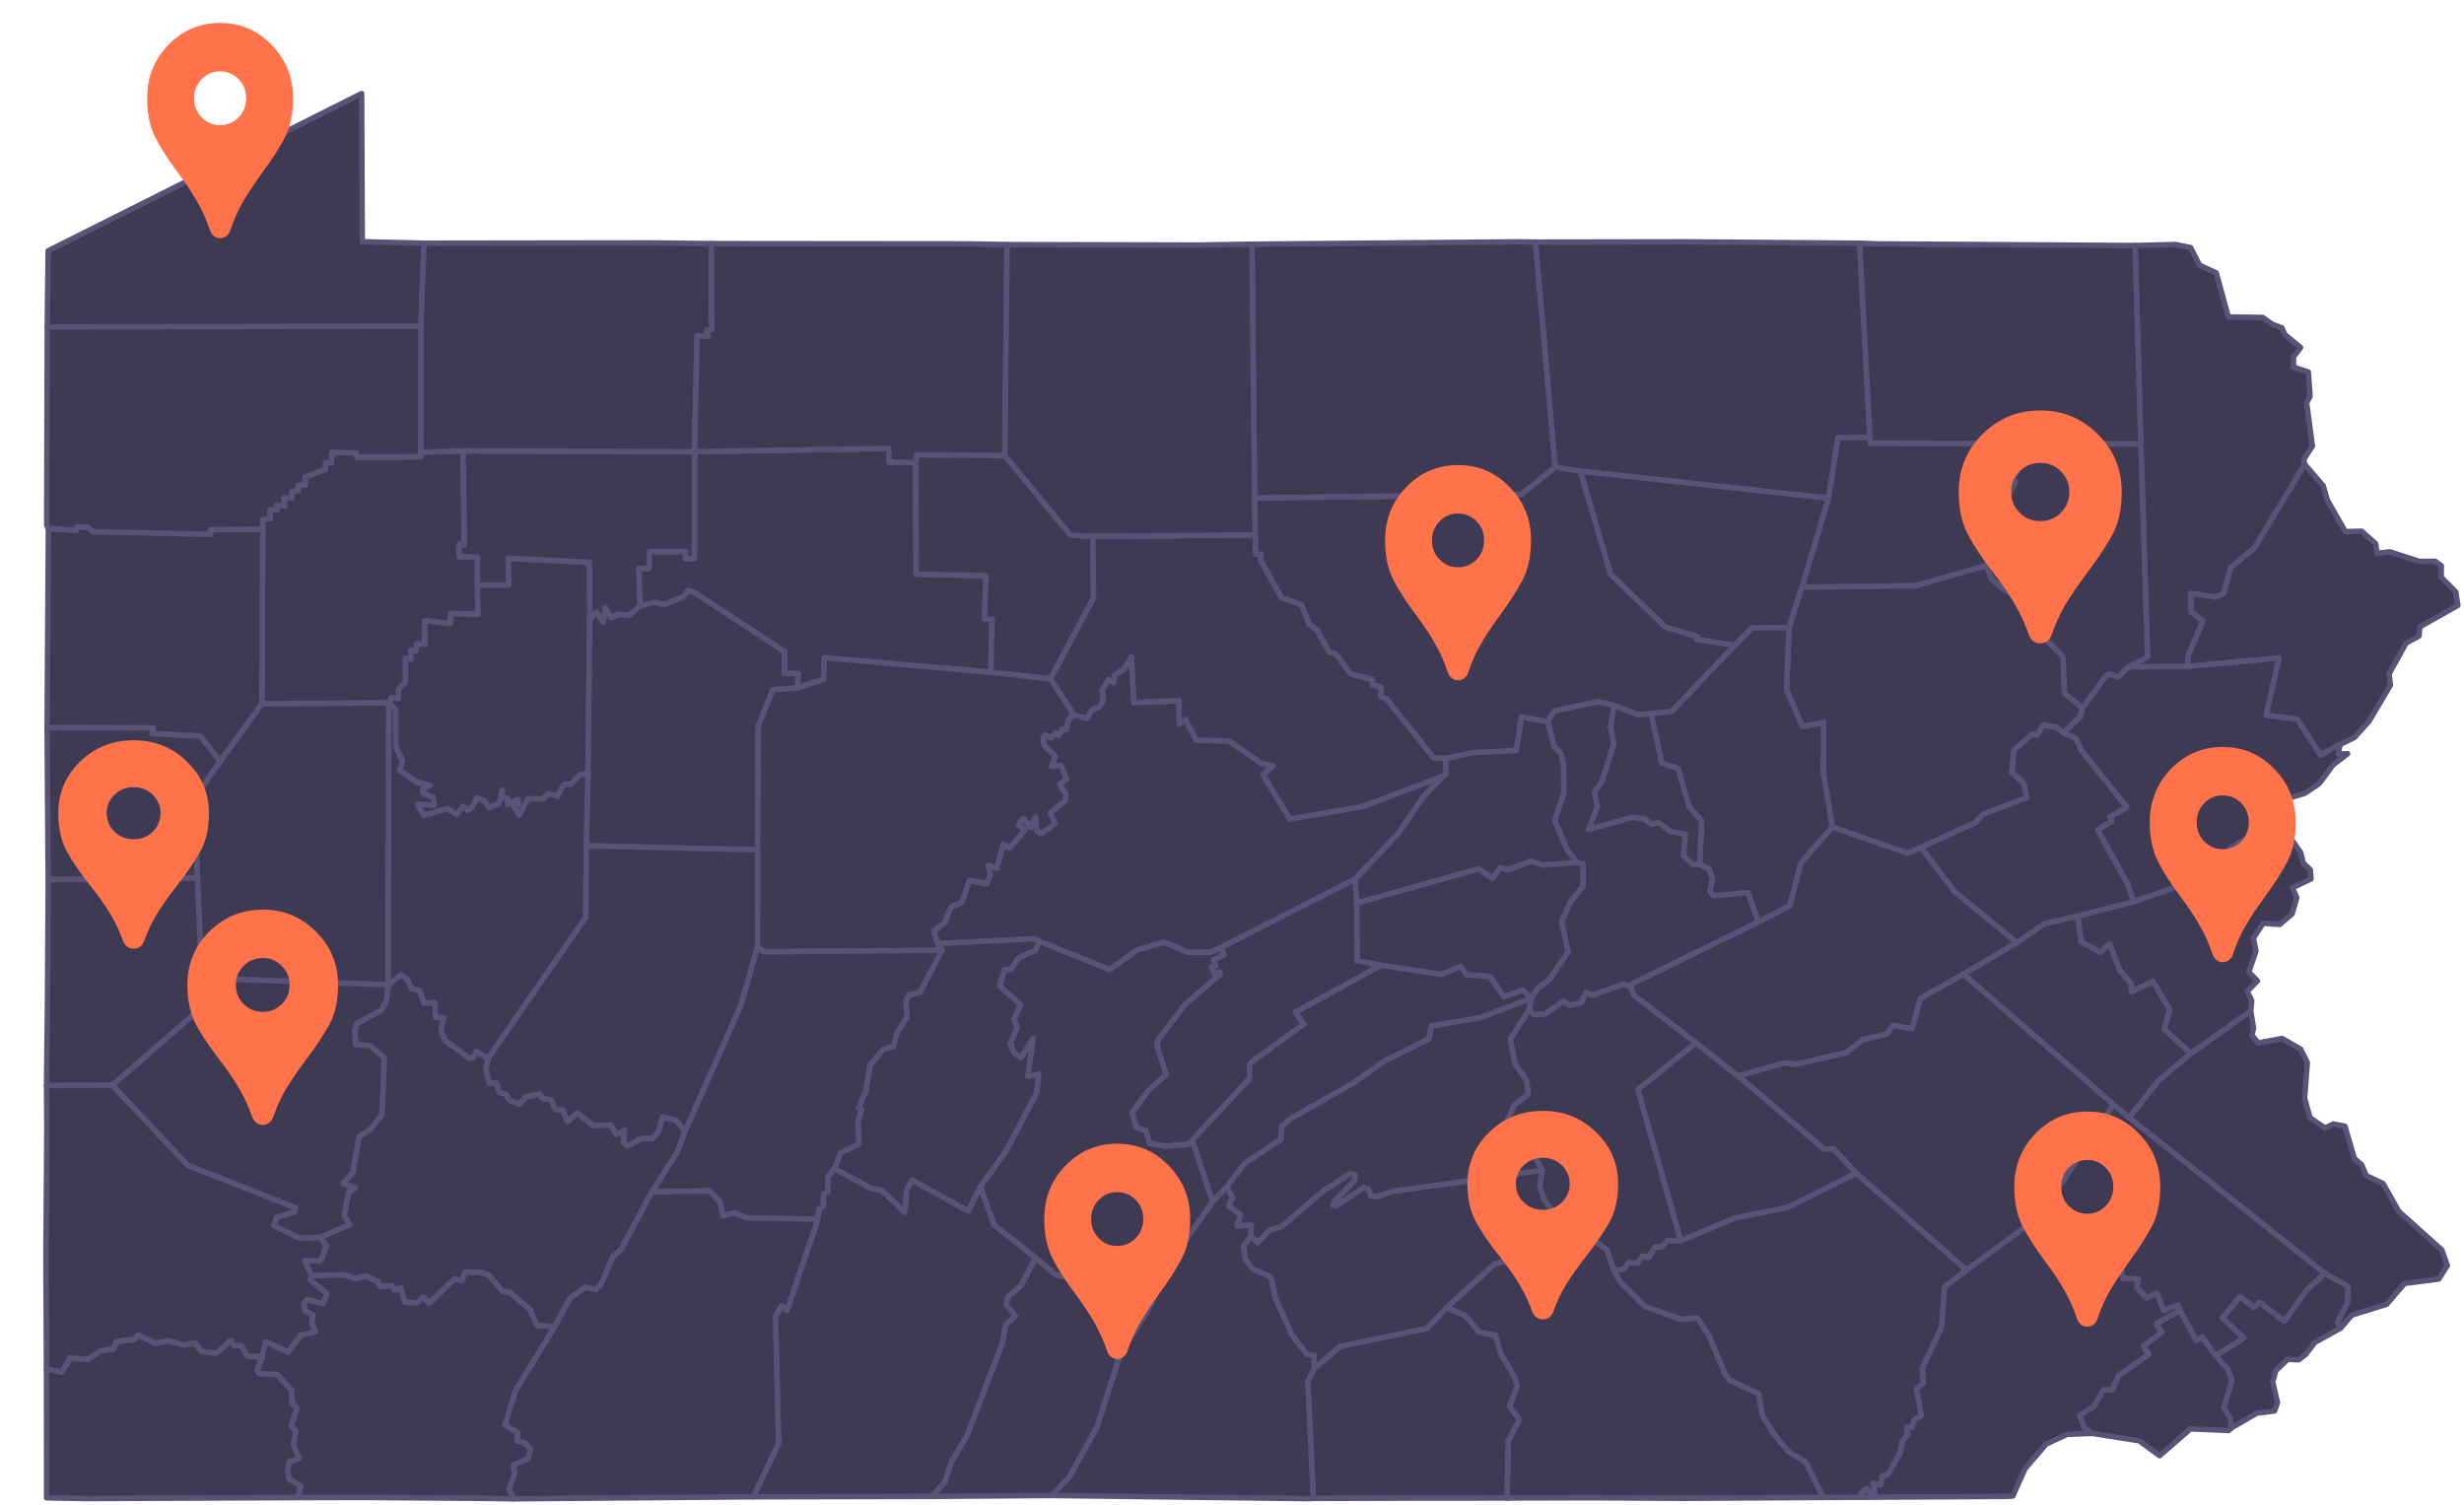 <?xml version="1.0" encoding="UTF-8"?> <svg xmlns="http://www.w3.org/2000/svg" width="452" height="276" viewBox="0 0 452 276" fill="none"><path fill-rule="evenodd" clip-rule="evenodd" d="M390.438 122.346L393.951 120.486L392.711 81.428L391.663 45.042L399.029 44.85L401.848 45.411L403.486 48.644L406.557 50.061L408.771 58.135L415.089 58.239L416.831 59.478L418.617 60.157L419.148 61.397L422.026 63.744L420.742 65.472L420.713 67.331L423.444 68.232L423.768 72.69L423.134 73.915L424.196 81.827L422.587 84.307L422.794 85.192L413.613 100.47L409.199 104.116L407.915 108.884L406.468 109.548L401.877 108.884L401.981 112.264L404.136 113.918L401.39 120.324L401.346 122.258L390.438 122.346Z" fill="#3F3A54" stroke="#5A5378" stroke-linecap="round" stroke-linejoin="round"></path><path fill-rule="evenodd" clip-rule="evenodd" d="M343.024 80.204L343.098 81.281L372.827 81.399L369.151 88.057L369.712 88.293L367.247 93.577L369.122 95.231L364.398 103.748L351.364 107.468L330.536 107.718L335.407 91.363L337.134 80.263L343.024 80.204Z" fill="#3F3A54" stroke="#5A5378" stroke-linecap="round" stroke-linejoin="round"></path><path fill-rule="evenodd" clip-rule="evenodd" d="M382.023 129.904L378.687 127.173L378.451 120.619L374.672 116.59L375.779 111.999L367.528 108.146L365.196 106.035L364.398 103.747L369.122 95.23L367.247 93.577L369.712 88.292L369.152 88.056L372.827 81.399L392.71 81.428L393.95 120.487L390.437 122.346L388.533 124.236L387.027 123.645L386.215 124.147L382.023 129.904Z" fill="#3F3A54" stroke="#5A5378" stroke-linecap="round" stroke-linejoin="round"></path><path fill-rule="evenodd" clip-rule="evenodd" d="M146.257 126.214L146.449 123.587L143.851 123.528L143.94 119.557L127.437 108.722L126.271 108.324L125.355 109.49L121.798 110.936L120.263 110.494L117.384 111.143L117.178 104.264L119.038 104.235L119.126 101.179L125.828 101.164L125.754 102.508L127.378 102.434L127.407 82.861L163.041 82.255L163.07 84.765L167.971 84.853L168.074 105.312L180.872 105.608L180.607 113.549L181.994 113.593L181.758 123.321L151.202 120.664L151.099 124.59L146.257 126.214Z" fill="#3F3A54" stroke="#5A5378" stroke-linecap="round" stroke-linejoin="round"></path><path fill-rule="evenodd" clip-rule="evenodd" d="M48.051 129.137L48.184 97.09L48.139 95.334L49.571 95.112L49.483 93.592L50.841 93.503L50.678 92.721L52.213 92.78L52.081 91.348L53.527 91.304L53.498 90.153L54.708 90.079L54.679 89.016L55.992 88.972V87.54L59.697 86.064L59.712 84.898L60.775 84.824L60.878 82.964L65.41 83.097L65.425 83.835L77.13 83.791L77.16 82.964L84.954 82.698L85.175 99.969L84.29 99.806L84.245 102.124L87.596 102.183L87.567 107.32L87.685 112.708L82.651 112.545V114.391L77.942 113.889V118.184L76.422 118.125L76.304 119.424L75.329 119.35L75.359 120.959L74.385 120.797L74.4 125.137L73.13 126.45L73.071 128.148L71.772 128L71.329 128.93L48.051 129.137Z" fill="#3F3A54" stroke="#5A5378" stroke-linecap="round" stroke-linejoin="round"></path><path fill-rule="evenodd" clip-rule="evenodd" d="M117.384 111.143L115.465 112.885L113.472 112.693L112.085 113.357L111.066 111.483L110.609 114.213L109.457 112.294L108.188 113.652L108.129 103.172L93.235 102.434L93.338 107.335L87.566 107.32L87.596 102.183L84.245 102.124L84.289 99.806L85.175 99.969L84.954 82.698L127.407 82.861L127.377 102.434L125.754 102.508L125.827 101.164L119.126 101.179L119.037 104.235L117.177 104.264L117.384 111.143Z" fill="#3F3A54" stroke="#5A5378" stroke-linecap="round" stroke-linejoin="round"></path><path fill-rule="evenodd" clip-rule="evenodd" d="M167.971 84.853L168.192 83.406L184.326 83.554L196.356 98.153L200.46 98.404L200.608 109.681L192.71 124.531L181.758 123.321L181.994 113.593L180.606 113.549L180.872 105.607L168.074 105.312L167.971 84.853Z" fill="#3F3A54" stroke="#5A5378" stroke-linecap="round" stroke-linejoin="round"></path><path fill-rule="evenodd" clip-rule="evenodd" d="M450.883 111.054L443.916 114.98L443.739 116.693L441.377 117.962L438.248 123.631L438.513 125.668L434.572 132.325L431.9 135.292L429.273 136.561L425.686 138.539L421.42 131.941L415.693 131.203L418.04 120.708L401.345 122.258L401.389 120.324L404.135 113.918L401.979 112.264L401.876 108.884L406.467 109.548L407.913 108.884L409.198 104.116L413.611 100.47L422.793 85.192L426.188 89.134L426.97 91.805L430.232 97.518L433.214 97.444L435.797 99.732L436.048 101.489L438.425 101.238L443.827 102.98L446.721 102.965L447.842 103.791L447.813 105.873L450.485 108.574L450.883 111.054Z" fill="#3F3A54" stroke="#5A5378" stroke-linecap="round" stroke-linejoin="round"></path><path fill-rule="evenodd" clip-rule="evenodd" d="M285.263 85.68L289.913 86.403L295.448 105.327L305.545 115.025L311.375 116.782L311.183 117.239L318.239 118.376L306.696 130.509L302.843 130.937L300.349 131.1L296.098 129.402L293.131 128.738L285.1 130.436L283.934 132.399L279.122 131.543L278.163 137.698L270.192 138.082L265.188 139.159L262.973 139.056L254.338 128.221L253.275 127.764L253.32 126.022L251.74 125.638V124.723L247.755 123.616L245.024 119.97L243.813 119.645L241.555 115.542L240.197 114.567L238.765 110.966L235.09 109.681L231.222 102.758L231.266 101.696L230.336 101.651L230.248 98.123L230.145 91.333L279.019 90.698L285.263 85.68Z" fill="#3F3A54" stroke="#5A5378" stroke-linecap="round" stroke-linejoin="round"></path><path fill-rule="evenodd" clip-rule="evenodd" d="M318.24 118.376L311.184 117.239L311.376 116.782L305.545 115.025L295.449 105.327L289.913 86.403L335.407 91.363L330.536 107.718L328.204 115.129L321.428 115.188L318.24 118.376Z" fill="#3F3A54" stroke="#5A5378" stroke-linecap="round" stroke-linejoin="round"></path><path fill-rule="evenodd" clip-rule="evenodd" d="M40.375 139.691L36.773 135.056L27.917 134.569L28.109 133.55L8.639 133.491L8.875 96.943L13.953 97.282L14.071 96.677L16.034 96.662L17.038 97.518L38.619 98.005L38.589 97.164L48.184 97.09L48.051 129.137L40.375 139.691Z" fill="#3F3A54" stroke="#5A5378" stroke-linecap="round" stroke-linejoin="round"></path><path fill-rule="evenodd" clip-rule="evenodd" d="M264.627 142.422L250.088 147.943L236.581 150.275L231.68 142.097L233.481 140.488L231.489 140.119L225.466 135.956L219.458 135.824L217.451 132.015L216.299 132.886L216.24 128.561L207.989 128.915L207.531 120.487L206.291 122.657L204.49 123.867L204.313 125.255L203.383 124.649L202.232 126.554L202.335 128.62L201.597 129.727L200.298 130.244L199.427 131.809L196.962 131.13L192.711 124.531L200.608 109.682L200.461 98.404L230.249 98.124L230.337 101.651L231.267 101.696L231.223 102.759L235.09 109.682L238.766 110.966L240.198 114.568L241.556 115.542L243.814 119.645L245.025 119.97L247.755 123.616L251.741 124.723V125.638L253.32 126.022L253.276 127.764L254.339 128.222L262.974 139.056L265.188 139.16L265.277 141.964L264.627 142.422Z" fill="#3F3A54" stroke="#5A5378" stroke-linecap="round" stroke-linejoin="round"></path><path fill-rule="evenodd" clip-rule="evenodd" d="M107.863 141.802L106.254 142.185L104.66 143.913L103.464 143.898L102.254 146.127L100.674 145.595L99.582 146.584L96.851 146.555L95.242 149.522L94.002 147.47L95.021 147.588L95.05 146.673L93.131 147.499L93.102 146.481L92.128 146.274L92.142 144.99L91.552 147.381L89.662 148.164L88.91 146.894L87.463 146.378L86.533 148.223L85.795 148.651L84.909 147.942L83.832 149.433L82.046 148.326L77.78 149.61L76.569 147.514L79.669 147.677L79.463 146.363L77.544 145.477L77.529 144.739L78.902 144.031L76.392 143.484L73.278 141.3L73.853 139.632L72.584 136.945L72.569 130.244L71.329 128.93L71.772 128L73.071 128.148L73.13 126.45L74.399 125.136L74.385 120.797L75.359 120.959L75.329 119.35L76.304 119.424L76.422 118.125L77.942 118.184V113.888L82.651 114.39V112.545L87.684 112.707L87.566 107.32L93.338 107.334L93.235 102.434L108.129 103.172L108.188 113.652L107.863 141.802Z" fill="#3F3A54" stroke="#5A5378" stroke-linecap="round" stroke-linejoin="round"></path><path fill-rule="evenodd" clip-rule="evenodd" d="M336.116 151.707L334.448 141.58L334.522 132.532L330.625 133.299L327.702 126.509L328.204 115.128L330.536 107.718L351.364 107.467L364.398 103.748L365.196 106.036L367.528 108.146L375.779 111.999L374.672 116.59L378.451 120.62L378.687 127.174L382.023 129.904L381.625 131.469L378.495 134.436L377.137 133.358L374.731 133.078L373.728 134.805L372.798 134.702L369.462 137.624L369.063 141.669L371.292 143.765L371.794 146.304L363.793 149.374L362.376 150.91L352.368 155.471L349.903 156.534L336.116 151.707Z" fill="#3F3A54" stroke="#5A5378" stroke-linecap="round" stroke-linejoin="round"></path><path fill-rule="evenodd" clip-rule="evenodd" d="M107.554 155.16L107.864 141.802L108.188 113.652L109.458 112.294L110.609 114.213L111.067 111.482L112.085 113.357L113.473 112.693L115.466 112.884L117.385 111.143L120.263 110.493L121.798 110.936L125.356 109.489L126.271 108.323L127.437 108.722L143.94 119.557L143.851 123.527L146.449 123.586L146.258 126.214L141.755 126.509L139.113 133.211L138.966 155.899L107.554 155.16Z" fill="#3F3A54" stroke="#5A5378" stroke-linecap="round" stroke-linejoin="round"></path><path fill-rule="evenodd" clip-rule="evenodd" d="M311.789 158.615L312.143 150.6L309.9 148.09L307.804 141.005L304.851 139.971L302.844 130.938L306.696 130.51L318.24 118.376L321.428 115.187L328.203 115.128L327.702 126.509L330.624 133.299L334.521 132.532L334.447 141.58L336.115 151.707L330.388 158.275L328.307 166.173L322.506 169.169L320.675 163.752L314.313 164.357L313.678 163.442L314.151 161.198L313.487 159.412L311.789 158.615Z" fill="#3F3A54" stroke="#5A5378" stroke-linecap="round" stroke-linejoin="round"></path><path fill-rule="evenodd" clip-rule="evenodd" d="M172.06 173.095L171.248 170.866L173.315 169.198L174.392 166.453L176.459 165.464L177.846 161.478L180.99 162.128L181.669 160.474L181.286 158.792L182.821 159.234L184.031 154.865L185.242 155.544L187.987 152.179L186.865 151.411L187.19 150.496L187.781 150.171L189.094 151.765L189.95 149.876L190.157 152.444L190.939 152.902L193.567 151.086L192.637 149.123L195.353 146.909L195.53 145.757L194.349 143.883L195.648 142.953L194.571 140.384L192.903 140.591L193.582 138.79L191.53 136.694L191.338 135.454L191.751 134.805L192.77 135.351L193.596 134.421L194.216 134.923L194.895 133.727L195.634 133.816L195.944 132.103L196.962 131.129L199.427 131.808L200.298 130.243L201.597 129.727L202.335 128.62L202.232 126.553L203.383 124.649L204.313 125.254L204.49 123.867L206.291 122.656L207.531 120.486L207.989 128.915L216.24 128.561L216.299 132.886L217.451 132.015L219.458 135.823L225.466 135.956L231.488 140.119L233.481 140.488L231.68 142.097L236.581 150.274L250.088 147.942L264.627 142.421L261.055 146.259L256.494 152.902L248.582 161.271L223.886 173.863L221.997 174.689L217.938 174.704L213.554 172.829L208.638 174.276L203.546 177.863L190.659 172.682L189.552 172.224L172.06 173.095Z" fill="#3F3A54" stroke="#5A5378" stroke-linecap="round" stroke-linejoin="round"></path><path fill-rule="evenodd" clip-rule="evenodd" d="M138.936 173.833L138.965 155.899L139.113 133.211L141.755 126.509L146.257 126.214L151.099 124.59L151.202 120.664L181.758 123.321L192.711 124.531L196.962 131.129L195.943 132.103L195.633 133.816L194.895 133.727L194.216 134.923L193.596 134.421L192.77 135.351L191.751 134.805L191.338 135.454L191.53 136.694L193.581 138.79L192.902 140.591L194.57 140.385L195.648 142.953L194.349 143.883L195.53 145.758L195.353 146.909L192.637 149.123L193.567 151.086L190.939 152.902L190.157 152.444L189.95 149.876L189.094 151.765L187.78 150.171L187.19 150.496L186.865 151.411L187.987 152.179L185.241 155.544L184.031 154.865L182.821 159.235L181.285 158.792L181.669 160.474L180.99 162.128L177.846 161.478L176.458 165.464L174.392 166.453L173.314 169.198L171.248 170.866L172.06 173.095L172.798 174.32L140.19 174.601L138.936 173.833Z" fill="#3F3A54" stroke="#5A5378" stroke-linecap="round" stroke-linejoin="round"></path><path fill-rule="evenodd" clip-rule="evenodd" d="M417.804 150.378L409.316 155.485L405.316 160.622L391.411 165.434L390.245 162.069L384.769 152.238L387.381 150.644L386.983 149.861L390.112 148.09L381.861 137.728L380.798 135.499L378.495 134.436L381.625 131.469L382.023 129.904L386.215 124.147L387.027 123.645L388.533 124.236L390.437 122.347L401.345 122.258L418.04 120.708L415.693 131.203L421.421 131.941L425.687 138.54L429.274 136.562L428.934 138.348L430.661 138.259L428.004 140.296L425.421 143.765L422.779 145.536L419.236 146.599L417.524 148.902L417.804 150.378Z" fill="#3F3A54" stroke="#5A5378" stroke-linecap="round" stroke-linejoin="round"></path><path fill-rule="evenodd" clip-rule="evenodd" d="M280.895 183.148L282.061 181.243L284.142 179.797L287.626 174.601L286.46 169.021L288.054 165.464L290.386 162.556L290.416 158.526L289.264 158.231L287.434 155.795L285.205 150.555L286.858 145.433L286.799 140.148L286.297 138.17L285.058 136.871L283.936 132.399L285.102 130.435L293.132 128.738L296.099 129.402L295.464 133.358L296.04 136.532L293.899 143.322L292.497 145.329L293.029 148.001L291.434 152.149L299.391 149.92L301.664 150.171L302.992 151.19L304.291 150.88L306.402 152.503L309.163 153.035L308.853 157.02L310.447 158.511L311.79 158.614L313.488 159.412L314.152 161.198L313.679 163.441L314.314 164.357L320.676 163.751L322.507 169.169L299.228 180.579L299.169 181.14L297.9 180.535L292.025 182.587L290.932 182.07L290.091 183.945L287.921 184.432L286.873 183.694L283.271 186.129L281.293 186.07L280.467 185.288L280.895 183.148Z" fill="#3F3A54" stroke="#5A5378" stroke-linecap="round" stroke-linejoin="round"></path><path fill-rule="evenodd" clip-rule="evenodd" d="M37.01 179.458L36.213 161.095L35.74 146.245L40.375 139.691L48.051 129.137L71.329 128.93L71.197 180.653L37.01 179.458Z" fill="#3F3A54" stroke="#5A5378" stroke-linecap="round" stroke-linejoin="round"></path><path fill-rule="evenodd" clip-rule="evenodd" d="M89.515 194.175L87.374 192.935L86.799 194.086L86.031 194.101L81.632 190.868L80.865 188.92L81.367 186.72L79.891 186.617L79.743 183.93L77.765 184.063L76.968 181.672L75.536 181.377L74.665 179.62L73.543 178.867L71.196 180.653L71.329 128.93L72.569 130.244L72.584 136.946L73.853 139.632L73.278 141.3L76.392 143.485L78.902 144.031L77.529 144.739L77.544 145.477L79.463 146.363L79.669 147.677L76.569 147.515L77.78 149.611L82.046 148.326L83.832 149.433L84.909 147.943L85.795 148.651L86.533 148.223L87.463 146.378L88.91 146.895L89.662 148.164L91.552 147.382L92.142 144.99L92.128 146.275L93.102 146.481L93.131 147.5L95.05 146.673L95.021 147.588L94.002 147.47L95.242 149.522L96.851 146.555L99.582 146.585L100.674 145.596L102.254 146.127L103.464 143.898L104.66 143.913L106.254 142.186L107.863 141.802L107.553 155.161L107.465 168.254L89.515 194.175Z" fill="#3F3A54" stroke="#5A5378" stroke-linecap="round" stroke-linejoin="round"></path><path fill-rule="evenodd" clip-rule="evenodd" d="M311.789 158.615L310.446 158.511L308.852 157.021L309.162 153.035L306.401 152.504L304.291 150.88L302.992 151.19L301.663 150.171L299.39 149.92L291.434 152.149L293.028 148.001L292.496 145.33L293.899 143.322L296.039 136.532L295.463 133.358L296.098 129.402L300.349 131.1L302.844 130.938L304.852 139.971L307.804 141.005L309.9 148.09L312.144 150.599L311.789 158.615Z" fill="#3F3A54" stroke="#5A5378" stroke-linecap="round" stroke-linejoin="round"></path><path fill-rule="evenodd" clip-rule="evenodd" d="M248.582 161.272L256.494 152.902L261.055 146.26L264.627 142.422L265.277 141.964L265.188 139.16L270.192 138.082L278.163 137.698L279.123 131.543L283.935 132.399L285.057 136.872L286.297 138.171L286.799 140.149L286.858 145.433L285.205 150.555L287.433 155.796L289.264 158.231L283.123 158.704L280.761 157.995L276.599 159.574L275.226 159.205L273.779 161.124L271.211 159.412L248.862 165.671L248.582 161.272Z" fill="#3F3A54" stroke="#5A5378" stroke-linecap="round" stroke-linejoin="round"></path><path fill-rule="evenodd" clip-rule="evenodd" d="M369.963 172.933L358.553 163.589L352.368 155.47L362.376 150.909L363.793 149.374L371.794 146.304L371.292 143.765L369.063 141.669L369.462 137.624L372.798 134.701L373.728 134.805L374.731 133.078L377.137 133.358L378.495 134.436L380.798 135.498L381.861 137.727L390.113 148.09L386.983 149.861L387.382 150.643L384.769 152.238L390.245 162.069L391.411 165.434L381.123 168.062L375.145 169.42L369.963 172.933Z" fill="#3F3A54" stroke="#5A5378" stroke-linecap="round" stroke-linejoin="round"></path><path fill-rule="evenodd" clip-rule="evenodd" d="M36.213 161.095L8.845 161.36L8.801 157.006L8.639 133.491L28.109 133.55L27.917 134.569L36.773 135.056L40.375 139.691L35.74 146.245L36.213 161.095Z" fill="#3F3A54" stroke="#5A5378" stroke-linecap="round" stroke-linejoin="round"></path><path fill-rule="evenodd" clip-rule="evenodd" d="M401.891 193.259L396.976 188.772L398.024 185.229L394.924 180.048L391.012 181.937L390.864 180.328L388.842 178.011L387.012 173.213L385.27 174.69L381.757 172.785L381.122 168.062L391.411 165.434L405.316 160.622L409.316 155.485L417.804 150.378L422.04 156.386L422.498 158.29L423.811 159.559L423.944 161.213L420.534 162.866L421.317 164.667L420.461 167.663L418.202 169.582L415.161 169.361L413.39 172.062L413.833 174.498L412.504 178.306L414.113 179.945L412.224 181.864L413.065 183.532L412.873 185.48L401.891 193.259Z" fill="#3F3A54" stroke="#5A5378" stroke-linecap="round" stroke-linejoin="round"></path><path fill-rule="evenodd" clip-rule="evenodd" d="M311.08 191.326L299.714 182.557L299.168 181.14L299.227 180.579L322.505 169.169L328.307 166.173L330.388 158.275L336.115 151.707L349.902 156.533L352.367 155.471L358.552 163.589L369.963 172.933L360.191 178.705L352.293 183.148L350.729 188.728L347.245 188.122L346.079 189.702L341.695 190.735L338.713 193.112L329.369 195.267L327.347 194.972L318.874 197.422L311.08 191.326Z" fill="#3F3A54" stroke="#5A5378" stroke-linecap="round" stroke-linejoin="round"></path><path fill-rule="evenodd" clip-rule="evenodd" d="M125.65 207.578L124.056 205.512L121.576 204.921L120.794 207.622L119.628 208.907L117.694 208.848L115.066 210.25L114.358 209.586L114.55 207.312L113.103 208.154L112.011 206.397L108.719 206.456L105.915 204.183L104.114 205.762L103.198 203.652L101.826 203.534L101.147 201.777L99.538 201.526L98.977 200.714L96.556 201.187L95.287 202.574L93.397 201.792L92.866 200.744L91.537 200.419L91.035 198.736L89.751 198.721L89.102 196.227L89.515 194.175L107.464 168.254L107.553 155.161L138.965 155.899L138.935 173.834L135.954 184.344L125.65 207.578Z" fill="#3F3A54" stroke="#5A5378" stroke-linecap="round" stroke-linejoin="round"></path><path fill-rule="evenodd" clip-rule="evenodd" d="M280.894 183.148L279.344 181.643L275.875 182.853L273.277 179.133L269.041 178.838L267.949 177.332L264.391 178.779L253.35 177.067L248.936 176.269L248.862 165.671L271.211 159.412L273.779 161.124L275.226 159.206L276.599 159.575L280.761 157.995L283.123 158.704L289.264 158.231L290.415 158.527L290.386 162.556L288.053 165.464L286.459 169.022L287.625 174.601L284.142 179.797L282.06 181.244L280.894 183.148Z" fill="#3F3A54" stroke="#5A5378" stroke-linecap="round" stroke-linejoin="round"></path><path fill-rule="evenodd" clip-rule="evenodd" d="M20.61 199.09L8.535 199.149L8.712 183.221L8.845 161.36L36.212 161.094L37.01 179.457L36.655 185.14L20.61 199.09Z" fill="#3F3A54" stroke="#5A5378" stroke-linecap="round" stroke-linejoin="round"></path><path fill-rule="evenodd" clip-rule="evenodd" d="M218.719 209.186L218.217 209.88L213.863 210.293L210.896 209.762L210.187 207.444L208.49 206.913L207.663 204.138L210.527 200.167L213.922 197.067L212.195 191.871L212.475 190.691L217.273 184.373L223.753 178.749V178.291L222.779 178.704L222.188 177.42L223.015 177.155L222.587 176.062L224.52 175.132L223.886 173.863L248.581 161.271L248.862 165.67L248.935 176.269L253.349 177.066L237.658 185.672L239.163 187.901L229.849 194.617L229.244 195.296L229.214 197.85L218.719 209.186Z" fill="#3F3A54" stroke="#5A5378" stroke-linecap="round" stroke-linejoin="round"></path><path fill-rule="evenodd" clip-rule="evenodd" d="M387.677 202.603L360.191 178.705L369.963 172.933L375.144 169.42L381.123 168.062L381.758 172.786L385.271 174.69L387.012 173.214L388.843 178.011L390.865 180.329L391.013 181.938L394.924 180.048L398.024 185.229L396.976 188.772L401.892 193.259L395.987 198.234L390.57 205.024L387.677 202.603Z" fill="#3F3A54" stroke="#5A5378" stroke-linecap="round" stroke-linejoin="round"></path><path fill-rule="evenodd" clip-rule="evenodd" d="M179.839 217.719L177.625 222.176L167.322 216.508L166.377 218.235L165.964 222.383L161.757 218.383L159.794 217.999L153.062 214.397L154.17 211.519L157.594 209.836L157.358 205.659L158.067 203.518L157.476 203.253L158.819 200.182L159.587 195.355L161.993 192.551L163.912 191.887L164.532 189.421L166.392 186.617L166.17 183.517L166.761 182.469L168.739 182.041L172.798 174.321L172.06 173.096L189.552 172.225L190.659 172.682L189.98 174.335L186.91 175.679L185.449 177.834L184.341 177.893L183.352 180.816L187.249 184.299L186.024 187.001L186.629 188.462L185.36 191.34L185.921 192.979L187.308 193.968L189.537 190.484L188.578 197.466L190.556 196.994L190.202 200.418L184.46 211.327L179.839 217.719Z" fill="#3F3A54" stroke="#5A5378" stroke-linecap="round" stroke-linejoin="round"></path><path fill-rule="evenodd" clip-rule="evenodd" d="M179.839 217.719L184.459 211.327L190.201 200.418L190.555 196.994L188.577 197.466L189.537 190.484L187.308 193.968L185.92 192.979L185.36 191.34L186.629 188.462L186.024 187L187.249 184.299L183.352 180.816L184.341 177.893L185.448 177.834L186.909 175.679L189.98 174.335L190.659 172.682L203.545 177.863L208.638 174.276L213.553 172.83L217.938 174.704L221.997 174.69L223.886 173.863L224.521 175.132L222.587 176.062L223.015 177.155L222.189 177.42L222.779 178.705L223.753 178.291V178.749L217.273 184.373L212.476 190.691L212.195 191.872L213.922 197.068L210.527 200.167L207.664 204.138L208.49 206.913L210.188 207.445L210.896 209.762L213.863 210.294L218.218 209.88L218.72 209.187L222.469 220.449L215.354 230.576L210.365 240.731L206.114 236.864L193.67 233.852L189.995 230.782L182.319 224.686L179.839 217.719Z" fill="#3F3A54" stroke="#5A5378" stroke-linecap="round" stroke-linejoin="round"></path><path fill-rule="evenodd" clip-rule="evenodd" d="M119.599 218.634L124.204 211.342L125.651 207.578L135.954 184.343L138.936 173.833L140.19 174.601L172.798 174.321L168.739 182.041L166.761 182.469L166.17 183.517L166.392 186.617L164.532 189.421L163.912 191.886L161.993 192.551L159.587 195.355L158.819 200.182L157.476 203.253L158.066 203.518L157.358 205.659L157.594 209.836L154.169 211.519L153.062 214.397L151.837 215.991L151.867 218.589L151.055 219.18L151.084 221.128L150.228 221.955L150.021 223.638L137.017 223.446L134.758 222.531L132.618 223.018L132.087 220.479L130.094 218.471L119.599 218.634Z" fill="#3F3A54" stroke="#5A5378" stroke-linecap="round" stroke-linejoin="round"></path><path fill-rule="evenodd" clip-rule="evenodd" d="M222.469 220.45L218.72 209.187L229.215 197.85L229.244 195.296L229.85 194.617L239.164 187.901L237.658 185.672L253.349 177.066L264.391 178.779L267.948 177.332L269.041 178.838L273.277 179.133L275.875 182.853L279.344 181.642L280.894 183.148L271.491 186.705L262.575 188.226L262.147 190.588L253.866 194.721L248.301 198.662L236.699 205.26L235.134 206.574L235.001 208.98L228.314 213.438L224.978 217.807L222.469 220.45Z" fill="#3F3A54" stroke="#5A5378" stroke-linecap="round" stroke-linejoin="round"></path><path fill-rule="evenodd" clip-rule="evenodd" d="M375.292 221.498L374.776 222.708L360.738 233.011L340.515 215.239L336.323 210.737L334.625 210.811L318.875 197.422L327.348 194.972L329.37 195.267L338.714 193.112L341.696 190.735L346.08 189.702L347.246 188.123L350.73 188.728L352.294 183.148L360.192 178.705L387.677 202.603L375.292 221.498Z" fill="#3F3A54" stroke="#5A5378" stroke-linecap="round" stroke-linejoin="round"></path><path fill-rule="evenodd" clip-rule="evenodd" d="M57.129 234.015L55.874 231.24L58.62 231.314L59.062 230.753L59.83 228.509L58.693 227.003L64.126 224.642L63.122 222.944L63.978 218.663L65.188 217.955L62.974 217.143L64.716 215.047L65.838 208.567L68.008 207.105L70.045 204.478L70.502 194.086L67.772 191.768L65.292 191.695L65.041 189.052L65.469 187.724L69.838 185.392L70.901 183.576L71.196 180.653L73.543 178.867L74.665 179.62L75.536 181.377L76.968 181.672L77.765 184.063L79.743 183.93L79.891 186.617L81.367 186.72L80.865 188.92L81.632 190.868L86.031 194.101L86.799 194.086L87.374 192.935L89.515 194.175L89.102 196.226L89.751 198.721L91.035 198.736L91.537 200.419L92.866 200.743L93.397 201.791L95.286 202.574L96.556 201.186L98.977 200.714L99.538 201.526L101.147 201.777L101.826 203.533L103.198 203.651L104.114 205.762L105.914 204.183L108.719 206.456L112.011 206.397L113.103 208.153L114.55 207.312L114.358 209.585L115.066 210.249L117.694 208.847L119.628 208.906L120.794 207.622L121.576 204.921L124.056 205.511L125.65 207.578L124.204 211.342L119.598 218.634L113.974 229.159L112.395 230.59L110.461 235.24L109.354 236.569L107.332 236.155L104.586 238.148L101.722 243.359L98.475 243.152L97.235 240.229L93.515 237.1L92.098 236.805L89.662 233.912L88.009 233.365L85.308 233.41L84.747 234.974L83.271 234.679L78.724 239.078L77.603 237.971L76.525 238.99L74.237 238.901L73.543 236.303L72.407 236.687L71.846 235.89L69.646 235.978L69.218 235.033L67.181 234.089L65.233 234.546L63.107 233.867L57.129 234.015Z" fill="#3F3A54" stroke="#5A5378" stroke-linecap="round" stroke-linejoin="round"></path><path fill-rule="evenodd" clip-rule="evenodd" d="M58.694 227.003L54.901 227.136L50.221 224.804L50.767 223.298L54 222.265L54.207 221.571L34.442 213.792L20.61 199.09L36.656 185.141L37.01 179.458L71.197 180.653L70.902 183.576L69.839 185.392L65.47 187.724L65.041 189.052L65.293 191.695L67.772 191.768L70.503 194.086L70.046 204.478L68.008 207.105L65.839 208.567L64.717 215.047L62.975 217.143L65.189 217.955L63.979 218.663L63.123 222.944L64.126 224.642L58.694 227.003Z" fill="#3F3A54" stroke="#5A5378" stroke-linecap="round" stroke-linejoin="round"></path><path fill-rule="evenodd" clip-rule="evenodd" d="M308.334 227.609L305.825 227.638L304.895 228.716L303.655 228.745L302.415 230.723L301.308 230.398L300.393 231.712L298.74 231.653L297.957 232.775L296.083 233.129L294.739 229.262L287.875 224.228L284.864 222.206L283.24 220.11L282.429 217.66L282.901 214.707L280.952 211.017L274.915 209.895L273.498 208.212L276.317 205.762L277.882 202.588L280.332 200.699L279.978 198.101L277.882 195.119L277.041 190.602L280.465 185.288L281.292 186.071L283.27 186.13L286.872 183.694L287.92 184.432L290.09 183.945L290.931 182.07L292.023 182.587L297.898 180.535L299.168 181.14L299.714 182.557L311.08 191.326L300.481 199.887L308.334 227.609Z" fill="#3F3A54" stroke="#5A5378" stroke-linecap="round" stroke-linejoin="round"></path><path fill-rule="evenodd" clip-rule="evenodd" d="M229.466 226.738L229.51 224.745L226.912 224.878L227.547 222.841L225.303 221.173L226.13 219.711L224.979 217.807L228.315 213.438L235.001 208.98L235.134 206.574L236.699 205.26L248.301 198.662L253.866 194.721L262.147 190.588L262.575 188.226L271.491 186.705L280.894 183.148L280.466 185.288L277.041 190.602L277.883 195.119L279.979 198.101L280.333 200.699L277.883 202.588L276.318 205.762L273.499 208.212L274.916 209.895L280.953 211.017L282.901 214.707L278.739 215.224L275.801 216.582L272.185 216.287L255.46 218.545L252.671 219.534L251.519 219.446L251.017 218.132L250.205 217.851L245.113 221.202L244.522 221.069L244.744 220.479L248.419 216.538L248.508 215.534L247.593 215.357L242.648 218.575L235.046 225.055L232.905 225.69L230.662 228.007L229.466 226.738Z" fill="#3F3A54" stroke="#5A5378" stroke-linecap="round" stroke-linejoin="round"></path><path fill-rule="evenodd" clip-rule="evenodd" d="M426.469 233.601L390.569 205.024L395.987 198.234L401.891 193.259L412.874 185.48L413.405 188.595L413.095 189.908L414.246 191.311L418.645 190.499L422.04 192.462L423.265 194.912L422.763 201.407L423.738 205.024L426.483 206.913L428.063 206.19L430.159 206.603L431.886 212.508L433.229 213.689L434.085 215.667L437.156 217.113L440.034 222.221L447.931 229.291L448.95 232.14L447.37 234.635L441.082 235.447L437.82 239.255L431.428 241.248L429.347 243.639L428.786 242.576L430.616 238.915L430.69 235.978L426.469 233.601Z" fill="#3F3A54" stroke="#5A5378" stroke-linecap="round" stroke-linejoin="round"></path><path fill-rule="evenodd" clip-rule="evenodd" d="M308.335 227.609L300.482 199.887L311.081 191.326L318.875 197.422L334.625 210.81L336.323 210.737L340.515 215.239L327.982 221.483L318.299 223.446L308.335 227.609Z" fill="#3F3A54" stroke="#5A5378" stroke-linecap="round" stroke-linejoin="round"></path><path fill-rule="evenodd" clip-rule="evenodd" d="M48.066 248.953L45.29 248.761L44.316 246.842L42.943 246.828L42.338 245.942L39.666 248.274L36.965 247.935L35.725 246.385L33.688 246.768L30.839 245.942L28.433 246.458L25.422 244.879L24.581 245.765L21.407 246.075L20.802 247.507L18.484 247.802L16.122 249.366L12.875 249.145L11.354 251.713L8.52 251.182L8.491 244.761L8.417 230.812L8.594 206.736L8.535 199.149L20.61 199.09L34.441 213.792L54.206 221.571L53.999 222.265L50.767 223.298L50.221 224.804L54.9 227.136L58.694 227.003L59.83 228.509L59.063 230.753L58.62 231.314L55.874 231.24L57.129 234.015L56.967 234.841L59.993 237.292L59.269 239.166L56.376 238.384L55.712 239.255L56.022 240.465L57.454 241.292L57.173 242.709L57.897 244.274L55.225 244.968L52.833 248.067L48.73 246.134L48.066 248.953Z" fill="#3F3A54" stroke="#5A5378" stroke-linecap="round" stroke-linejoin="round"></path><path fill-rule="evenodd" clip-rule="evenodd" d="M399.899 240.392L399.515 239.432L396.888 240.362L395.633 237.262L393.743 238.133L391.957 236.096L392.223 234.65L389.345 234.502L389.138 231.24L388.208 232.45L387.337 232.465L387.367 230.664L385.935 229.085L385.743 227.461L384.902 226.398L383.293 226.811L383.278 225.498L382.2 223.977L380.916 224.553L380.385 223.269L379.056 223.239L377.491 221.35L375.292 221.497L387.677 202.603L390.57 205.024L426.469 233.602L423.236 236.598L419.029 242.384L414.498 238.916L413.479 239.846L410.925 237.882L407.678 241.75L411.649 245.455L406.423 248.717L403.943 245.278L402.881 245.927L399.899 240.392Z" fill="#3F3A54" stroke="#5A5378" stroke-linecap="round" stroke-linejoin="round"></path><path fill-rule="evenodd" clip-rule="evenodd" d="M171.026 274.505L138.153 274.579L142.833 264.777L142.242 241.455L143.408 239.491L144.383 240.377L150.021 223.638L150.228 221.955L151.084 221.129L151.055 219.18L151.866 218.59L151.837 215.992L153.062 214.397L159.793 217.999L161.756 218.383L165.963 222.383L166.377 218.235L167.321 216.508L177.625 222.177L179.839 217.719L182.319 224.686L189.995 230.782L187.293 235.831L184.887 237.927L184.622 239.344L186.275 241.455L184.415 243.137L183.943 246.267L177.389 263.375L174.525 268.217L173.374 271.789L171.026 274.505Z" fill="#3F3A54" stroke="#5A5378" stroke-linecap="round" stroke-linejoin="round"></path><path fill-rule="evenodd" clip-rule="evenodd" d="M241.128 251.035L241.039 248.673L239.755 248.452L237.024 244.983L233.969 238.148L233.098 234.251L229.806 232.805L228.477 231.092L228.108 228.598L229.466 226.738L230.662 228.007L232.906 225.69L235.046 225.055L242.648 218.575L247.593 215.357L248.508 215.534L248.42 216.538L244.744 220.479L244.523 221.07L245.113 221.202L250.206 217.852L251.018 218.132L251.52 219.446L252.671 219.534L255.461 218.545L272.185 216.287L275.802 216.582L278.739 215.224L282.902 214.708L282.43 217.66L283.241 220.11L284.865 222.206L287.876 224.228L286.814 225.306L283.67 225.144L282.415 226.28L283.05 228.14L281.854 228.317L282.769 229.173L282.577 230.443L278.459 230.325L277.868 231.875L275.905 231.402L274.208 231.89L265.366 239.875L261.793 243.698L245.866 247.005L241.128 251.035Z" fill="#3F3A54" stroke="#5A5378" stroke-linecap="round" stroke-linejoin="round"></path><path fill-rule="evenodd" clip-rule="evenodd" d="M341.577 274.667L334.447 274.697L331.259 268.261L328.011 266.283L325.281 262.917L323.273 259.611L322.594 255.67L317.236 253.175L316.483 252.127L313.501 245.086L311.346 241.765L308.379 242.06L301.692 239.639L297.249 235.211L296.083 233.129L297.958 232.775L298.74 231.653L300.393 231.712L301.308 230.398L302.416 230.723L303.656 228.745L304.895 228.716L305.825 227.638L308.335 227.609L318.299 223.446L327.982 221.483L340.514 215.239L360.737 233.011L356.707 236.126L356.176 243.447L352.633 250.976L352.855 253.647L351.57 254.843L352.486 259.729L351.068 260.526L350.817 261.781L349.769 261.855L349.976 263.168L348.913 264.497L348.648 266.386L346.315 270.549L345.356 270.667L344.972 272.424L343.614 272.04L343.954 273.885L343.496 274.151L342.374 273.058L341.311 273.988L341.577 274.667Z" fill="#3F3A54" stroke="#5A5378" stroke-linecap="round" stroke-linejoin="round"></path><path fill-rule="evenodd" clip-rule="evenodd" d="M240.936 274.874L240.065 274.918L192.977 274.342L196.18 270.903L201.169 261.869L205.701 247.89L210.365 240.731L215.355 230.576L222.469 220.449L224.979 217.807L226.13 219.711L225.304 221.173L227.547 222.841L226.913 224.878L229.51 224.745L229.466 226.738L228.108 228.598L228.477 231.092L229.806 232.805L233.097 234.251L233.968 238.148L237.024 244.982L239.755 248.451L241.039 248.673L241.128 251.035L239.932 253.382L240.936 274.874Z" fill="#3F3A54" stroke="#5A5378" stroke-linecap="round" stroke-linejoin="round"></path><path fill-rule="evenodd" clip-rule="evenodd" d="M129.607 274.653L94.18 274.948L93.338 273.162L94.416 270.224L94.15 268.734L96.763 267.612L97.324 265.929L96.202 264.689L94.8 264.349L94.947 262.814L92.644 261.382L94.519 255.198L101.723 243.359L104.586 238.148L107.332 236.156L109.354 236.569L110.461 235.24L112.395 230.591L113.974 229.159L119.598 218.634L130.094 218.472L132.086 220.479L132.618 223.018L134.758 222.531L137.017 223.446L150.021 223.638L144.382 240.377L143.408 239.492L142.242 241.455L142.833 264.778L138.153 274.579L129.607 274.653Z" fill="#3F3A54" stroke="#5A5378" stroke-linecap="round" stroke-linejoin="round"></path><path fill-rule="evenodd" clip-rule="evenodd" d="M368.015 274.505L341.577 274.667L341.312 273.988L342.374 273.058L343.496 274.15L343.954 273.885L343.614 272.04L344.972 272.423L345.356 270.667L346.316 270.549L348.648 266.386L348.914 264.497L349.976 263.168L349.77 261.854L350.818 261.78L351.069 260.526L352.486 259.729L351.571 254.843L352.855 253.647L352.633 250.975L356.176 243.447L356.707 236.126L360.737 233.011L374.775 222.708L375.292 221.497L377.491 221.35L379.056 223.239L380.384 223.269L380.916 224.553L382.2 223.977L383.278 225.497L383.292 226.811L384.901 226.398L385.743 227.461L385.935 229.084L387.366 230.664L387.337 232.465L388.208 232.45L389.138 231.24L389.344 234.502L392.223 234.649L391.957 236.096L393.743 238.133L395.633 237.262L396.887 240.362L399.515 239.432L399.899 240.392L395.559 242.827L396.622 244.348L393.182 246.975L394.201 248.407L388.606 252.392L387.544 254.946L385.817 255.005L384.075 258.031L381.536 259.655L382.303 261.84L383.794 262.947L379.189 263.124L375.336 264.91L371.469 269.427L369.24 274.431L368.015 274.505Z" fill="#3F3A54" stroke="#5A5378" stroke-linecap="round" stroke-linejoin="round"></path><path fill-rule="evenodd" clip-rule="evenodd" d="M276.451 274.8L276.643 264.393L278.709 260.437L276.894 257.943L278.326 254.297L277.794 252.584L275.226 248.23L274.37 245.012L271.314 244.377L268.819 241.381L265.365 239.875L274.207 231.889L275.905 231.402L277.868 231.874L278.458 230.324L282.577 230.442L282.769 229.173L281.853 228.317L283.049 228.14L282.414 226.28L283.669 225.143L286.813 225.306L287.876 224.228L294.74 229.262L296.083 233.129L297.249 235.21L301.693 239.639L308.379 242.06L311.346 241.764L313.501 245.086L316.483 252.127L317.236 253.175L322.594 255.669L323.273 259.611L325.281 262.917L328.012 266.283L331.259 268.261L334.448 274.697L308.866 274.859L292.113 274.756L276.451 274.8Z" fill="#3F3A54" stroke="#5A5378" stroke-linecap="round" stroke-linejoin="round"></path><path fill-rule="evenodd" clip-rule="evenodd" d="M171.026 274.505L173.373 271.789L174.525 268.217L177.388 263.375L183.942 246.267L184.415 243.137L186.275 241.455L184.621 239.344L184.887 237.927L187.293 235.831L189.994 230.782L193.67 233.853L206.114 236.864L210.365 240.731L205.7 247.89L201.169 261.869L196.179 270.903L192.976 274.342L174.85 274.475L171.026 274.505Z" fill="#3F3A54" stroke="#5A5378" stroke-linecap="round" stroke-linejoin="round"></path><path fill-rule="evenodd" clip-rule="evenodd" d="M87.788 274.859L66.192 274.697L54.575 274.727L55.151 272.63L52.981 271.243L52.759 269.59L53.04 268.099L54.885 267.508L53.822 265.058L54.25 262.519L53.409 261.545L54.472 258.268L53.527 257.397L53.468 255.006L50.84 252.171L47.563 251.994L47.18 251.286L48.065 248.954L48.73 246.134L52.833 248.068L55.224 244.968L57.896 244.274L57.173 242.71L57.453 241.292L56.022 240.466L55.712 239.255L56.376 238.385L59.269 239.167L59.992 237.292L56.966 234.842L57.129 234.015L63.107 233.868L65.233 234.547L67.181 234.089L69.218 235.034L69.646 235.978L71.846 235.89L72.407 236.687L73.543 236.303L74.237 238.901L76.525 238.99L77.603 237.971L78.724 239.078L83.271 234.679L84.747 234.975L85.308 233.41L88.009 233.366L89.662 233.912L92.098 236.805L93.515 237.1L97.235 240.23L98.475 243.152L101.722 243.359L94.519 255.198L92.644 261.382L94.947 262.814L94.799 264.349L96.202 264.689L97.323 265.929L96.763 267.612L94.15 268.734L94.415 270.224L93.338 273.162L94.179 274.948L87.788 274.859Z" fill="#3F3A54" stroke="#5A5378" stroke-linecap="round" stroke-linejoin="round"></path><path fill-rule="evenodd" clip-rule="evenodd" d="M417.243 258.828L413.995 259.242L409.346 261.928L409.198 260.305L407.928 258.282L409.405 253.308L408.681 251.212L406.423 248.717L411.648 245.455L407.678 241.75L410.925 237.882L413.479 239.846L414.497 238.916L419.029 242.384L423.236 236.598L426.469 233.602L430.69 235.978L430.616 238.916L428.786 242.576L429.347 243.639L424.623 246.267L422.926 248.496L421.671 249.455L419.664 249.352L417.479 251.433L416.918 253.529L417.789 257.308L417.243 258.828Z" fill="#3F3A54" stroke="#5A5378" stroke-linecap="round" stroke-linejoin="round"></path><path fill-rule="evenodd" clip-rule="evenodd" d="M240.935 274.874L239.932 253.381L241.127 251.034L245.866 247.005L261.793 243.698L265.365 239.875L268.819 241.381L271.314 244.377L274.369 245.012L275.226 248.23L277.794 252.584L278.325 254.297L276.894 257.943L278.709 260.437L276.643 264.393L276.451 274.8L259.416 274.815L240.935 274.874Z" fill="#3F3A54" stroke="#5A5378" stroke-linecap="round" stroke-linejoin="round"></path><path fill-rule="evenodd" clip-rule="evenodd" d="M396.163 267.036L392.399 264.305L383.794 262.947L382.303 261.84L381.535 259.655L384.074 258.032L385.816 255.006L387.543 254.947L388.606 252.393L394.2 248.407L393.182 246.976L396.621 244.348L395.558 242.828L399.898 240.392L402.88 245.928L403.943 245.278L406.423 248.717L408.681 251.212L409.404 253.308L407.928 258.283L409.198 260.305L409.345 261.929L408.829 262.416L401.817 262.121L396.163 267.036Z" fill="#3F3A54" stroke="#5A5378" stroke-linecap="round" stroke-linejoin="round"></path><path fill-rule="evenodd" clip-rule="evenodd" d="M54.575 274.726L15.768 274.903L8.55 274.77L8.521 251.182L11.355 251.713L12.875 249.145L16.122 249.366L18.484 247.802L20.802 247.506L21.407 246.075L24.581 245.765L25.422 244.879L28.433 246.458L30.839 245.942L33.688 246.768L35.725 246.385L36.965 247.934L39.667 248.274L42.338 245.942L42.944 246.827L44.316 246.842L45.291 248.761L48.066 248.953L47.18 251.285L47.564 251.994L50.841 252.171L53.468 255.005L53.527 257.396L54.472 258.267L53.409 261.544L54.251 262.519L53.823 265.057L54.885 267.508L53.04 268.098L52.76 269.589L52.981 271.242L55.151 272.63L54.575 274.726Z" fill="#3F3A54" stroke="#5A5378" stroke-linecap="round" stroke-linejoin="round"></path><path fill-rule="evenodd" clip-rule="evenodd" d="M8.668 59.98L8.83 46.016L66.34 17.158L66.458 44.348L77.795 44.614L77.204 59.862L8.668 59.98Z" fill="#3F3A54" stroke="#5A5378" stroke-linecap="round" stroke-linejoin="round"></path><path fill-rule="evenodd" clip-rule="evenodd" d="M285.263 85.68L281.646 44.408L309.324 44.363L341.134 44.614L343.024 80.203L337.134 80.263L335.407 91.363L289.913 86.403L285.263 85.68Z" fill="#3F3A54" stroke="#5A5378" stroke-linecap="round" stroke-linejoin="round"></path><path fill-rule="evenodd" clip-rule="evenodd" d="M230.144 91.333L229.657 44.791L278.591 44.363L281.646 44.408L285.263 85.68L279.019 90.699L230.144 91.333Z" fill="#3F3A54" stroke="#5A5378" stroke-linecap="round" stroke-linejoin="round"></path><path fill-rule="evenodd" clip-rule="evenodd" d="M84.954 82.698L77.16 82.964L77.204 59.862L77.795 44.614L119.79 44.555L130.492 44.688L130.566 60.453L129.68 60.571L129.843 61.678L127.88 61.575L127.407 82.861L84.954 82.698Z" fill="#3F3A54" stroke="#5A5378" stroke-linecap="round" stroke-linejoin="round"></path><path fill-rule="evenodd" clip-rule="evenodd" d="M343.023 80.203L341.134 44.614L344.189 44.732L391.661 45.042L392.709 81.428L372.826 81.399L343.097 81.281L343.023 80.203Z" fill="#3F3A54" stroke="#5A5378" stroke-linecap="round" stroke-linejoin="round"></path><path fill-rule="evenodd" clip-rule="evenodd" d="M184.326 83.554L168.192 83.407L167.971 84.853L163.07 84.765L163.041 82.255L127.407 82.86L127.88 61.575L129.843 61.678L129.68 60.571L130.566 60.453L130.492 44.688L177.079 44.732L184.74 44.865L184.326 83.554Z" fill="#3F3A54" stroke="#5A5378" stroke-linecap="round" stroke-linejoin="round"></path><path fill-rule="evenodd" clip-rule="evenodd" d="M230.248 98.124L200.46 98.404L196.357 98.153L184.326 83.554L184.739 44.865L219.62 44.954L229.658 44.791L230.145 91.334L230.248 98.124Z" fill="#3F3A54" stroke="#5A5378" stroke-linecap="round" stroke-linejoin="round"></path><path fill-rule="evenodd" clip-rule="evenodd" d="M8.874 96.942L8.564 96.337L8.668 59.98L77.204 59.862L77.16 82.964L77.13 83.79L65.424 83.835L65.41 83.096L60.878 82.964L60.775 84.823L59.712 84.897L59.697 86.063L55.992 87.54V88.971L54.678 89.016L54.708 90.079L53.498 90.152L53.527 91.304L52.08 91.348L52.213 92.78L50.678 92.721L50.84 93.503L49.483 93.592L49.571 95.112L48.139 95.333L48.184 97.09L38.589 97.164L38.618 98.005L17.037 97.518L16.034 96.662L14.07 96.677L13.952 97.282L8.874 96.942Z" fill="#3F3A54" stroke="#5A5378" stroke-linecap="round" stroke-linejoin="round"></path><path d="M374.263 118.025C373.765 118.025 373.338 117.882 372.982 117.598C372.626 117.313 372.358 116.939 372.18 116.476C371.504 114.482 370.649 112.613 369.617 110.868C368.62 109.124 367.214 107.077 365.398 104.727C363.582 102.377 362.104 100.134 360.965 97.998C359.861 95.861 359.31 93.28 359.31 90.254C359.31 86.088 360.752 82.563 363.635 79.679C366.555 76.76 370.098 75.3 374.263 75.3C378.429 75.3 381.954 76.76 384.838 79.679C387.757 82.563 389.217 86.088 389.217 90.254C389.217 93.493 388.594 96.199 387.348 98.371C386.137 100.508 384.731 102.626 383.129 104.727C381.206 107.29 379.746 109.426 378.749 111.135C377.788 112.809 376.987 114.589 376.346 116.476C376.168 116.974 375.883 117.366 375.492 117.651C375.136 117.9 374.726 118.025 374.263 118.025ZM374.263 95.594C375.759 95.594 377.023 95.078 378.055 94.045C379.088 93.013 379.604 91.749 379.604 90.254C379.604 88.758 379.088 87.494 378.055 86.462C377.023 85.429 375.759 84.913 374.263 84.913C372.768 84.913 371.504 85.429 370.471 86.462C369.439 87.494 368.923 88.758 368.923 90.254C368.923 91.749 369.439 93.013 370.471 94.045C371.504 95.078 372.768 95.594 374.263 95.594Z" fill="#FF734B"></path><path d="M382.891 243.383C382.445 243.383 382.062 243.252 381.743 242.988C381.425 242.725 381.186 242.38 381.026 241.952C380.421 240.11 379.656 238.382 378.732 236.77C377.839 235.158 376.58 233.267 374.955 231.095C373.329 228.924 372.007 226.851 370.987 224.877C369.999 222.903 369.505 220.518 369.505 217.722C369.505 213.872 370.796 210.615 373.377 207.95C375.991 205.253 379.162 203.904 382.891 203.904C386.62 203.904 389.775 205.253 392.357 207.95C394.97 210.615 396.277 213.872 396.277 217.722C396.277 220.715 395.719 223.216 394.604 225.223C393.52 227.197 392.261 229.154 390.827 231.095C389.106 233.464 387.799 235.438 386.907 237.017C386.046 238.563 385.329 240.208 384.755 241.952C384.596 242.413 384.341 242.775 383.99 243.038C383.672 243.268 383.305 243.383 382.891 243.383ZM382.891 222.657C384.229 222.657 385.361 222.179 386.285 221.225C387.209 220.271 387.672 219.103 387.672 217.722C387.672 216.34 387.209 215.172 386.285 214.218C385.361 213.264 384.229 212.787 382.891 212.787C381.552 212.787 380.421 213.264 379.497 214.218C378.572 215.172 378.11 216.34 378.11 217.722C378.11 219.103 378.572 220.271 379.497 221.225C380.421 222.179 381.552 222.657 382.891 222.657Z" fill="#FF734B"></path><path d="M204.942 249.286C204.495 249.286 204.113 249.154 203.794 248.891C203.476 248.628 203.237 248.283 203.077 247.855C202.472 246.013 201.707 244.285 200.782 242.673C199.89 241.061 198.631 239.169 197.006 236.998C195.38 234.827 194.058 232.754 193.038 230.78C192.05 228.806 191.556 226.421 191.556 223.624C191.556 219.775 192.846 216.518 195.428 213.853C198.041 211.156 201.213 209.807 204.942 209.807C208.671 209.807 211.826 211.156 214.407 213.853C217.021 216.518 218.328 219.775 218.328 223.624C218.328 226.618 217.77 229.119 216.654 231.125C215.571 233.099 214.312 235.057 212.878 236.998C211.157 239.367 209.85 241.341 208.957 242.92C208.097 244.466 207.38 246.111 206.806 247.855C206.647 248.315 206.392 248.677 206.041 248.941C205.722 249.171 205.356 249.286 204.942 249.286ZM204.942 228.559C206.28 228.559 207.412 228.082 208.336 227.128C209.26 226.174 209.722 225.006 209.722 223.624C209.722 222.243 209.26 221.075 208.336 220.121C207.412 219.167 206.28 218.689 204.942 218.689C203.603 218.689 202.472 219.167 201.547 220.121C200.623 221.075 200.161 222.243 200.161 223.624C200.161 225.006 200.623 226.174 201.547 227.128C202.472 228.082 203.603 228.559 204.942 228.559Z" fill="#FF734B"></path><path d="M283.009 242.026C282.549 242.026 282.154 241.898 281.825 241.643C281.496 241.388 281.249 241.054 281.085 240.639C280.459 238.855 279.67 237.181 278.716 235.62C277.795 234.058 276.495 232.225 274.817 230.122C273.139 228.018 271.774 226.011 270.721 224.098C269.701 222.186 269.191 219.875 269.191 217.166C269.191 213.437 270.524 210.282 273.189 207.7C275.886 205.087 279.16 203.78 283.009 203.78C286.858 203.78 290.115 205.087 292.78 207.7C295.478 210.282 296.827 213.437 296.827 217.166C296.827 220.067 296.251 222.489 295.1 224.433C293.981 226.345 292.682 228.242 291.201 230.122C289.425 232.417 288.076 234.329 287.155 235.859C286.266 237.357 285.526 238.95 284.934 240.639C284.769 241.086 284.506 241.436 284.144 241.691C283.815 241.914 283.437 242.026 283.009 242.026ZM283.009 221.947C284.391 221.947 285.559 221.485 286.513 220.561C287.467 219.636 287.944 218.505 287.944 217.166C287.944 215.828 287.467 214.696 286.513 213.772C285.559 212.848 284.391 212.386 283.009 212.386C281.627 212.386 280.459 212.848 279.505 213.772C278.551 214.696 278.074 215.828 278.074 217.166C278.074 218.505 278.551 219.636 279.505 220.561C280.459 221.485 281.627 221.947 283.009 221.947Z" fill="#FF734B"></path><path d="M48.195 206.346C47.734 206.346 47.339 206.214 47.01 205.951C46.681 205.688 46.435 205.343 46.27 204.915C45.645 203.073 44.855 201.345 43.901 199.733C42.98 198.121 41.681 196.229 40.003 194.058C38.325 191.887 36.96 189.814 35.907 187.84C34.887 185.866 34.377 183.481 34.377 180.684C34.377 176.835 35.709 173.578 38.374 170.913C41.072 168.216 44.346 166.867 48.195 166.867C52.044 166.867 55.301 168.216 57.966 170.913C60.664 173.578 62.013 176.835 62.013 180.684C62.013 183.678 61.437 186.179 60.285 188.186C59.167 190.16 57.867 192.117 56.387 194.058C54.61 196.427 53.261 198.401 52.34 199.98C51.452 201.526 50.712 203.171 50.119 204.915C49.955 205.376 49.692 205.737 49.33 206.001C49.001 206.231 48.622 206.346 48.195 206.346ZM48.195 185.619C49.577 185.619 50.744 185.142 51.699 184.188C52.653 183.234 53.13 182.066 53.13 180.684C53.13 179.303 52.653 178.135 51.699 177.181C50.744 176.227 49.577 175.75 48.195 175.75C46.813 175.75 45.645 176.227 44.691 177.181C43.737 178.135 43.26 179.303 43.26 180.684C43.26 182.066 43.737 183.234 44.691 184.188C45.645 185.142 46.813 185.619 48.195 185.619Z" fill="#FF734B"></path><path d="M267.467 124.791C267.021 124.791 266.638 124.659 266.32 124.396C266.001 124.133 265.762 123.787 265.603 123.36C264.997 121.517 264.232 119.79 263.308 118.178C262.415 116.566 261.156 114.674 259.531 112.503C257.906 110.332 256.583 108.259 255.563 106.285C254.575 104.311 254.081 101.926 254.081 99.129C254.081 95.28 255.372 92.023 257.953 89.358C260.567 86.66 263.738 85.311 267.467 85.311C271.196 85.311 274.351 86.66 276.933 89.358C279.546 92.023 280.853 95.28 280.853 99.129C280.853 102.123 280.295 104.624 279.18 106.63C278.096 108.604 276.837 110.562 275.403 112.503C273.682 114.872 272.375 116.846 271.483 118.425C270.622 119.971 269.905 121.616 269.331 123.36C269.172 123.82 268.917 124.182 268.567 124.445C268.248 124.676 267.881 124.791 267.467 124.791ZM267.467 104.064C268.806 104.064 269.937 103.587 270.861 102.633C271.786 101.679 272.248 100.511 272.248 99.129C272.248 97.748 271.786 96.58 270.861 95.626C269.937 94.671 268.806 94.194 267.467 94.194C266.128 94.194 264.997 94.671 264.073 95.626C263.148 96.58 262.686 97.748 262.686 99.129C262.686 100.511 263.148 101.679 264.073 102.633C264.997 103.587 266.128 104.064 267.467 104.064Z" fill="#FF734B"></path><path d="M407.742 176.506C407.296 176.506 406.914 176.374 406.595 176.111C406.276 175.848 406.037 175.502 405.878 175.075C405.272 173.232 404.507 171.505 403.583 169.893C402.691 168.281 401.432 166.389 399.806 164.218C398.181 162.046 396.858 159.974 395.838 158C394.85 156.026 394.356 153.641 394.356 150.844C394.356 146.995 395.647 143.738 398.229 141.073C400.842 138.375 404.013 137.026 407.742 137.026C411.471 137.026 414.627 138.375 417.208 141.073C419.822 143.738 421.128 146.995 421.128 150.844C421.128 153.838 420.571 156.338 419.455 158.345C418.372 160.319 417.113 162.277 415.678 164.218C413.957 166.587 412.651 168.561 411.758 170.14C410.898 171.686 410.181 173.331 409.607 175.075C409.448 175.535 409.193 175.897 408.842 176.16C408.523 176.391 408.157 176.506 407.742 176.506ZM407.742 155.779C409.081 155.779 410.212 155.302 411.137 154.348C412.061 153.394 412.523 152.226 412.523 150.844C412.523 149.462 412.061 148.294 411.137 147.34C410.212 146.386 409.081 145.909 407.742 145.909C406.404 145.909 405.272 146.386 404.348 147.34C403.424 148.294 402.962 149.462 402.962 150.844C402.962 152.226 403.424 153.394 404.348 154.348C405.272 155.302 406.404 155.779 407.742 155.779Z" fill="#FF734B"></path><path d="M24.507 174.039C24.047 174.039 23.652 173.911 23.323 173.656C22.994 173.401 22.747 173.067 22.583 172.652C21.957 170.867 21.168 169.194 20.214 167.632C19.293 166.071 17.993 164.238 16.315 162.135C14.637 160.031 13.272 158.023 12.219 156.111C11.199 154.199 10.69 151.888 10.69 149.179C10.69 145.45 12.022 142.295 14.687 139.713C17.384 137.1 20.658 135.793 24.507 135.793C28.357 135.793 31.613 137.1 34.278 139.713C36.976 142.295 38.325 145.45 38.325 149.179C38.325 152.079 37.749 154.501 36.598 156.446C35.479 158.358 34.18 160.254 32.699 162.135C30.923 164.429 29.574 166.342 28.653 167.871C27.764 169.369 27.024 170.963 26.432 172.652C26.267 173.098 26.004 173.449 25.642 173.704C25.313 173.927 24.935 174.039 24.507 174.039ZM24.507 153.96C25.889 153.96 27.057 153.498 28.011 152.573C28.965 151.649 29.442 150.518 29.442 149.179C29.442 147.84 28.965 146.709 28.011 145.785C27.057 144.86 25.889 144.398 24.507 144.398C23.125 144.398 21.957 144.86 21.003 145.785C20.049 146.709 19.572 147.84 19.572 149.179C19.572 150.518 20.049 151.649 21.003 152.573C21.957 153.498 23.125 153.96 24.507 153.96Z" fill="#FF734B"></path><path d="M40.375 43.689C39.929 43.689 39.547 43.558 39.228 43.294C38.909 43.031 38.67 42.686 38.511 42.258C37.905 40.416 37.14 38.689 36.216 37.077C35.324 35.465 34.065 33.573 32.439 31.401C30.814 29.23 29.491 27.157 28.471 25.183C27.483 23.209 26.989 20.824 26.989 18.028C26.989 14.178 28.28 10.921 30.862 8.257C33.475 5.559 36.646 4.21 40.375 4.21C44.104 4.21 47.259 5.559 49.841 8.257C52.455 10.921 53.761 14.178 53.761 18.028C53.761 21.022 53.203 23.522 52.088 25.529C51.004 27.503 49.745 29.46 48.311 31.401C46.59 33.77 45.283 35.744 44.391 37.323C43.531 38.87 42.813 40.514 42.24 42.258C42.08 42.719 41.825 43.081 41.475 43.344C41.156 43.574 40.79 43.689 40.375 43.689ZM40.375 22.963C41.714 22.963 42.845 22.486 43.77 21.532C44.694 20.577 45.156 19.41 45.156 18.028C45.156 16.646 44.694 15.478 43.77 14.524C42.845 13.57 41.714 13.093 40.375 13.093C39.037 13.093 37.905 13.57 36.981 14.524C36.057 15.478 35.594 16.646 35.594 18.028C35.594 19.41 36.057 20.577 36.981 21.532C37.905 22.486 39.037 22.963 40.375 22.963Z" fill="#FF734B"></path></svg> 